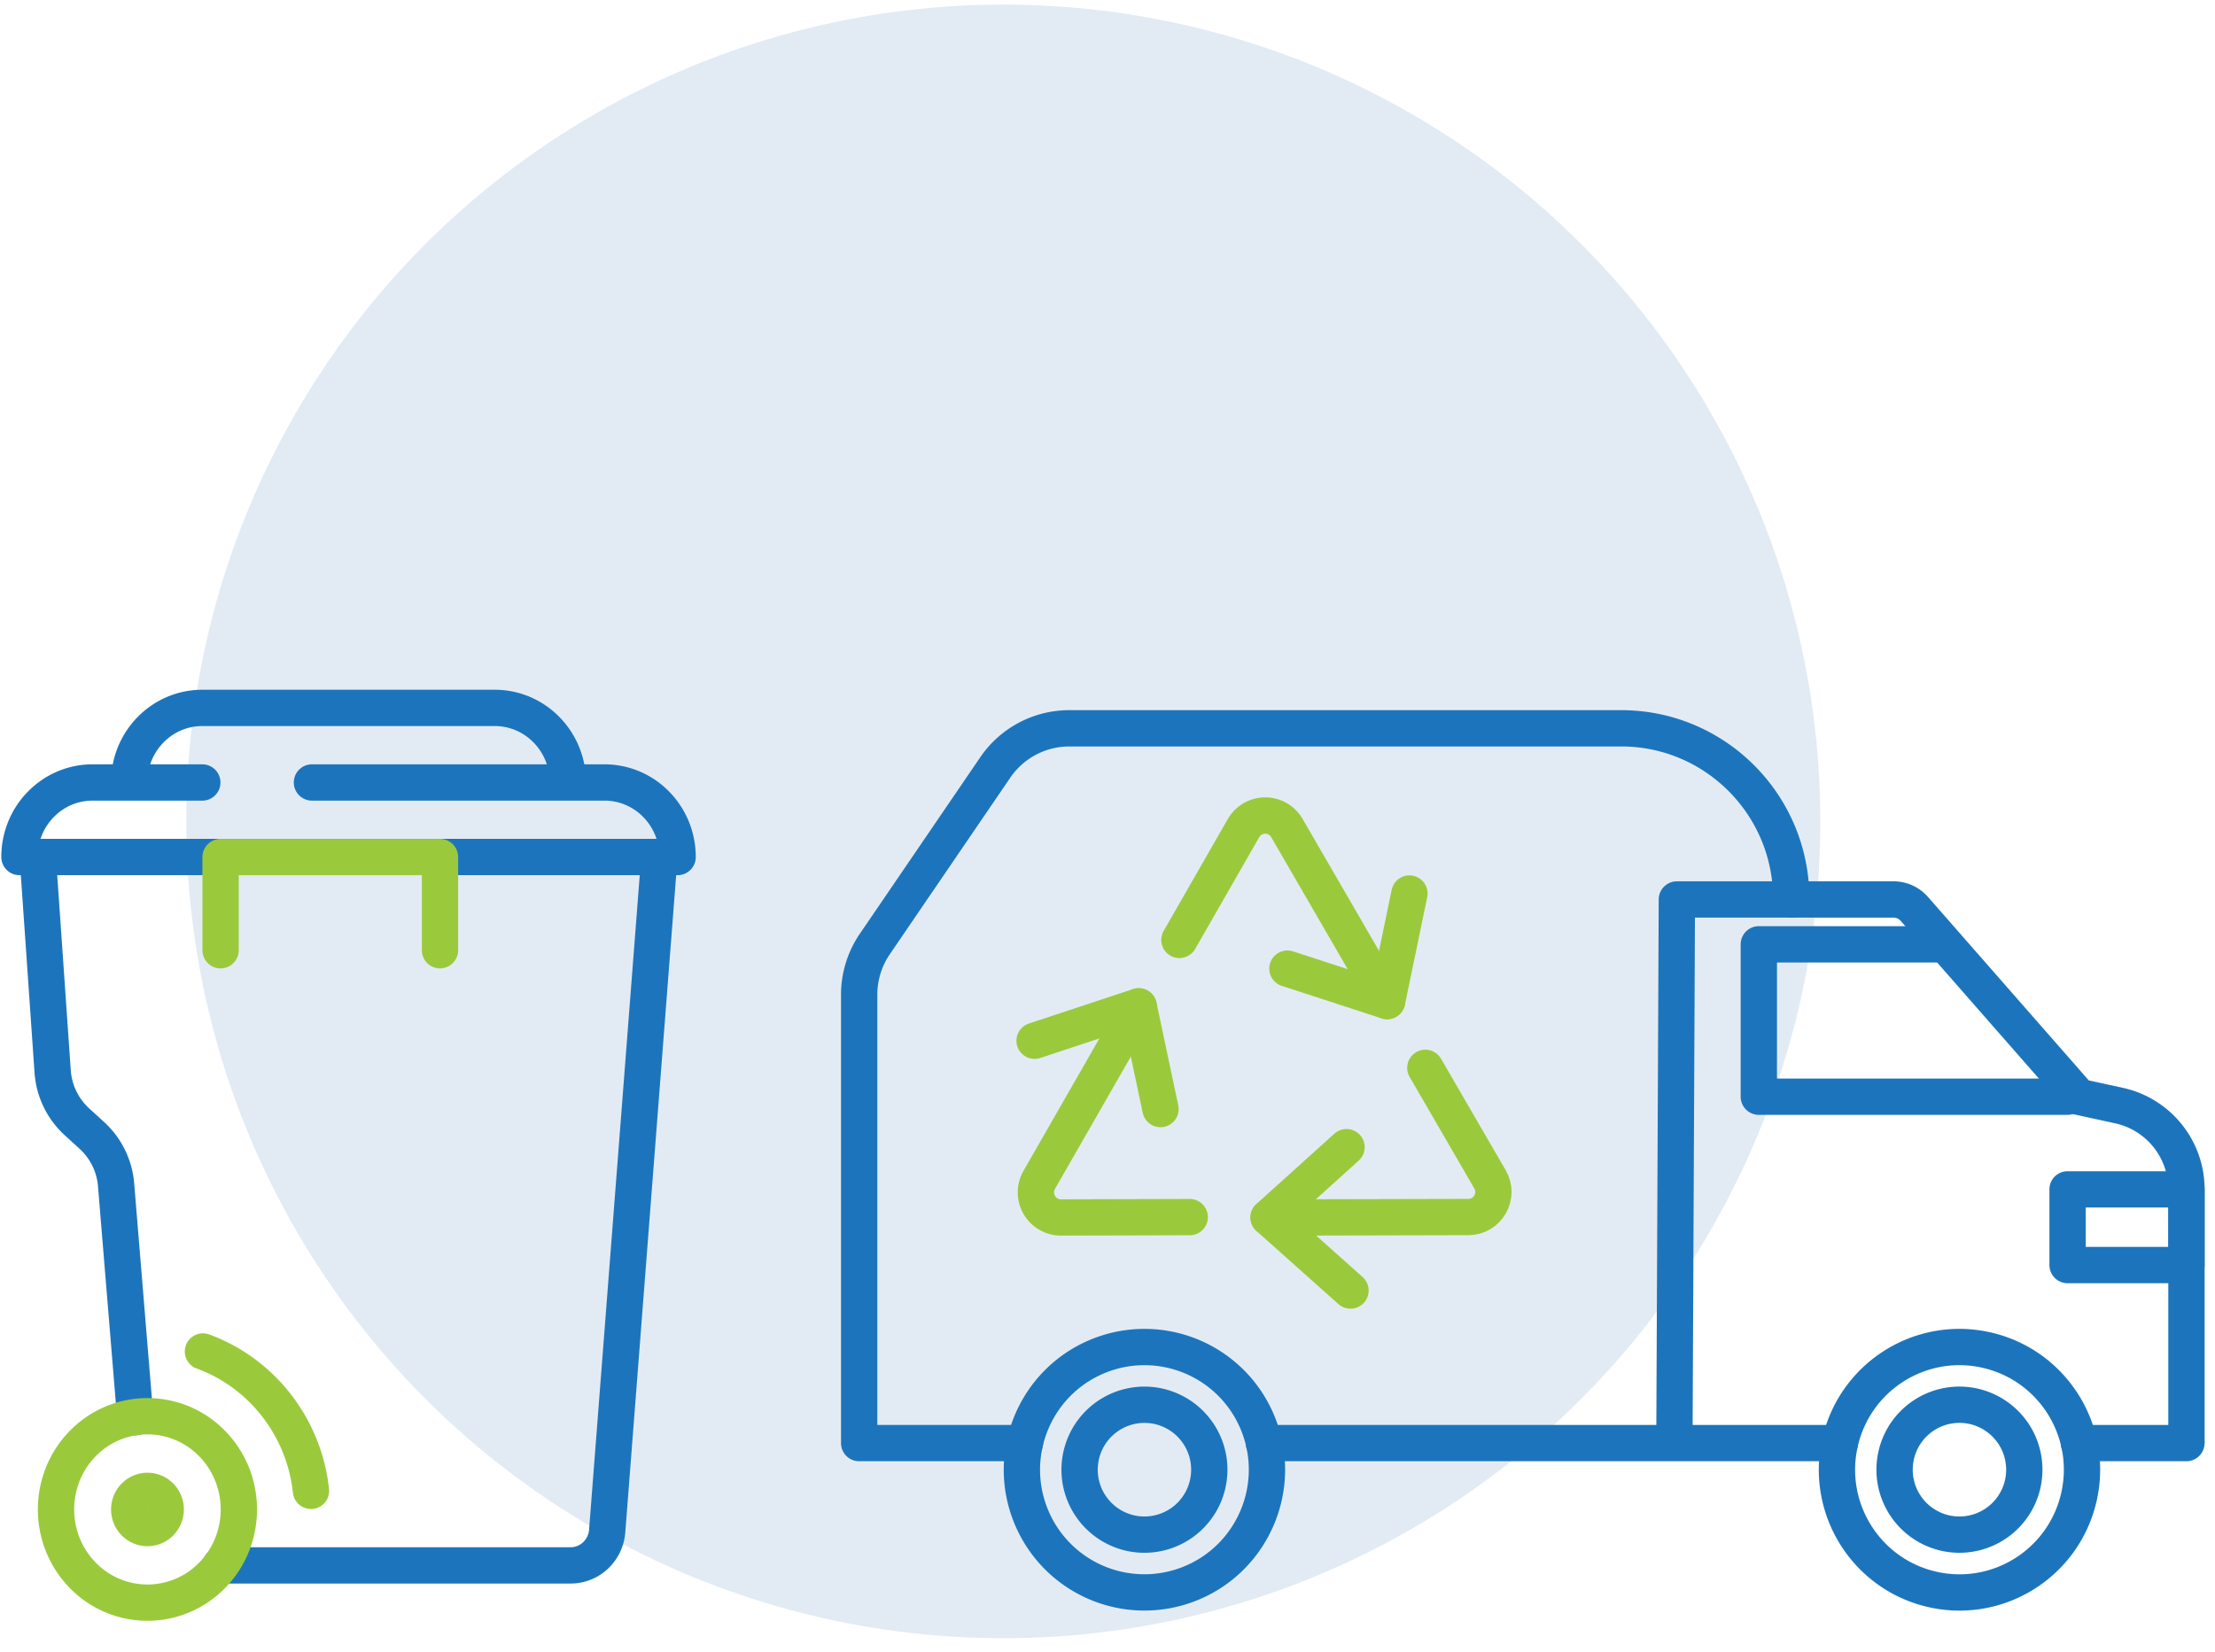 <svg width="122" height="91" fill="none" xmlns="http://www.w3.org/2000/svg"><circle opacity=".6" cx="55.262" cy="45.253" r="45" fill="#CEDEEC"/><path d="M92.4 49.554h11.898c.434 0 .85.19 1.137.515l9.078 10.36 2.202.48a4.724 4.724 0 0 1 3.713 4.616v13.977" stroke="#1C75BC" stroke-width="2" stroke-miterlimit="10"/><path d="M65.582 87.229c3.45-1.41 5.107-5.355 3.7-8.812a6.743 6.743 0 0 0-8.796-3.706c-3.45 1.41-5.107 5.355-3.7 8.812a6.743 6.743 0 0 0 8.796 3.706Z" stroke="#1C75BC" stroke-width="2" stroke-linecap="round" stroke-linejoin="round"/><path d="M66.56 81.544a3.578 3.578 0 0 0-2.95-4.107 3.573 3.573 0 0 0-4.1 2.957A3.578 3.578 0 0 0 62.46 84.5a3.573 3.573 0 0 0 4.1-2.957ZM114.489 82.54c.865-3.632-1.373-7.278-4.998-8.144-3.625-.866-7.264 1.376-8.128 5.008-.864 3.631 1.374 7.277 4.998 8.143 3.625.865 7.264-1.376 8.128-5.008Z" stroke="#1C75BC" stroke-width="2" stroke-linecap="round" stroke-linejoin="round"/><path d="M111.4 81.794a3.58 3.58 0 0 0-2.651-4.308 3.57 3.57 0 0 0-4.3 2.655 3.578 3.578 0 0 0 2.65 4.309 3.573 3.573 0 0 0 4.301-2.656ZM106.925 52.025H96.874v8.394h17.006M98.66 49.554c.021-5.2-4.178-9.43-9.369-9.43H58.895a4.936 4.936 0 0 0-4.076 2.156l-6.637 9.73a4.957 4.957 0 0 0-.86 2.789v24.703M92.227 78.99l.133-29.436M56.45 79.502h-9.128M101.337 79.502h-31.72M120.425 79.502h-5.921M120.428 65.525h-6.548v4.17h6.548v-4.17Z" stroke="#1C75BC" stroke-width="2" stroke-linecap="round" stroke-linejoin="round"/><path d="m65.529 67.053-7.09.019a1.383 1.383 0 0 1-1.2-2.07l5.48-9.559" stroke="#9ACA3C" stroke-width="2" stroke-linecap="round" stroke-linejoin="round"/><path d="m56.983 57.337 5.736-1.897 1.2 5.661M78.506 58.829l3.562 6.144c.533.918-.129 2.073-1.19 2.076l-11.003.026" stroke="#9ACA3C" stroke-width="2" stroke-linecap="round" stroke-linejoin="round"/><path d="m74.383 71.098-4.511-4.026 4.293-3.873M64.961 51.782l3.531-6.16a1.378 1.378 0 0 1 2.388-.006l5.522 9.533" stroke="#9ACA3C" stroke-width="2" stroke-linecap="round" stroke-linejoin="round"/><path d="m77.63 49.226-1.228 5.927-5.493-1.79" stroke="#9ACA3C" stroke-width="2" stroke-linecap="round" stroke-linejoin="round"/><path d="M12.15 86.24h19.285c1.05 0 1.925-.824 2.008-1.893l2.874-37.132H2.08l.82 11.812a4.14 4.14 0 0 0 1.333 2.771l.831.758a4.144 4.144 0 0 1 1.33 2.717l1.054 12.8M17.184 43.108h16.11c2.225 0 4.028 1.839 4.028 4.107H1.072c0-2.268 1.803-4.107 4.028-4.107h6.042M11.142 43.108H7.114c0-2.269 1.803-4.108 4.028-4.108h16.11c2.225 0 4.028 1.839 4.028 4.108H17.182" stroke="#1C75BC" stroke-width="2" stroke-linecap="round" stroke-linejoin="round"/><path d="M11.682 86.79c1.966-2.006 1.966-5.258 0-7.263a4.966 4.966 0 0 0-7.121 0c-1.967 2.005-1.967 5.257 0 7.262a4.966 4.966 0 0 0 7.12 0ZM11.178 74.456c3.198 1.168 5.565 4.119 5.951 7.677" stroke="#9ACA3C" stroke-width="2" stroke-linecap="round" stroke-linejoin="round"/><path d="M9.129 83.159c0 .567-.452 1.026-1.007 1.026-.555 0-1.006-.46-1.006-1.026 0-.566.451-1.026 1.006-1.026.555 0 1.007.46 1.007 1.026ZM12.15 52.351v-5.134h12.084v5.134" stroke="#9ACA3C" stroke-width="2" stroke-linecap="round" stroke-linejoin="round"/></svg>